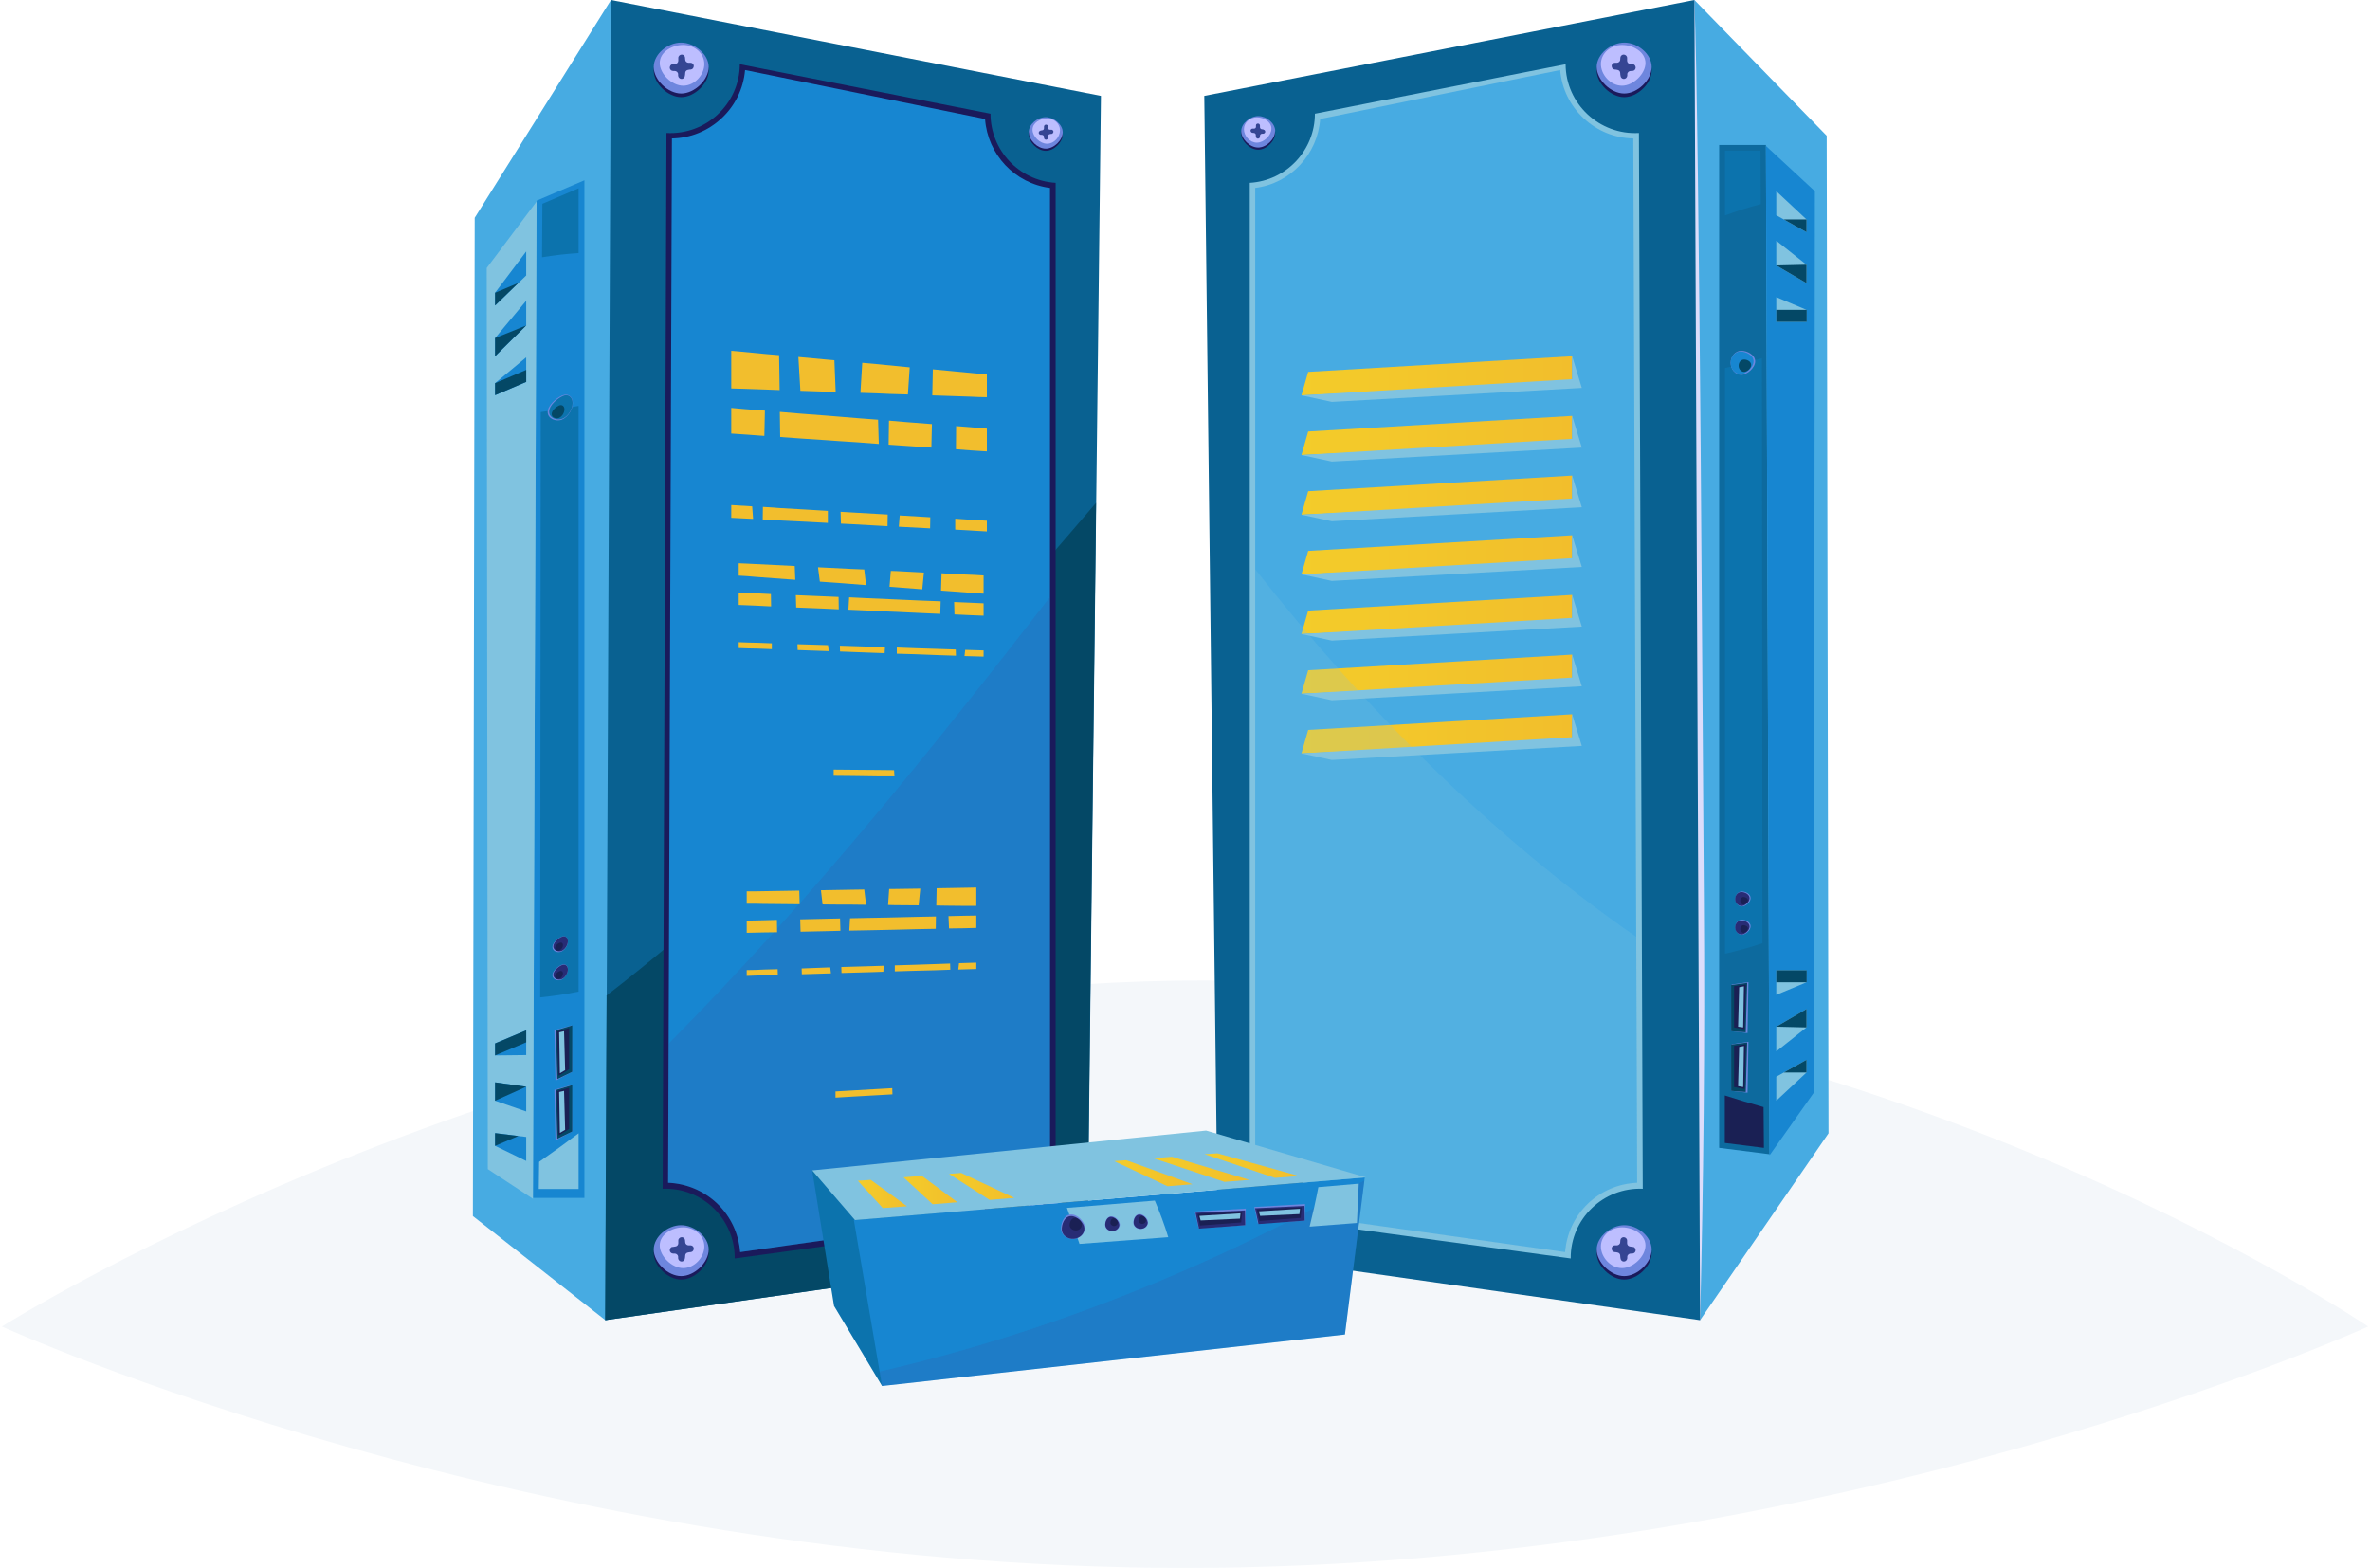 <?xml version="1.0" encoding="UTF-8"?>
<svg xmlns="http://www.w3.org/2000/svg" xmlns:xlink="http://www.w3.org/1999/xlink" version="1.1" width="2000" height="1323"><svg xmlns:xlink="http://www.w3.org/1999/xlink" viewBox="0 0 130.06 86.17" x="0" y="0" width="2000" height="1323">
  <defs>
    <style>
      .cls-1 {
        fill: url(#Dégradé_sans_nom_256-3);
      }

      .cls-1, .cls-2, .cls-3, .cls-4, .cls-5, .cls-6, .cls-7, .cls-8, .cls-9, .cls-10, .cls-11, .cls-12, .cls-13, .cls-14, .cls-15, .cls-16, .cls-17, .cls-18, .cls-19, .cls-20, .cls-21, .cls-22, .cls-23, .cls-24, .cls-25, .cls-26, .cls-27, .cls-28, .cls-29, .cls-30, .cls-31 {
        stroke-width: 0px;
      }

      .cls-2 {
        fill: url(#Dégradé_sans_nom_256-10);
      }

      .cls-3 {
        fill: #0d6a9e;
      }

      .cls-4 {
        fill: #096191;
      }

      .cls-5 {
        fill: url(#Dégradé_sans_nom_256-5);
      }

      .cls-6 {
        fill: #0c73ad;
      }

      .cls-7 {
        fill: url(#Dégradé_sans_nom_256);
      }

      .cls-8 {
        fill: #f4f7fa;
      }

      .cls-9 {
        fill: #1a2054;
      }

      .cls-10 {
        fill: url(#Dégradé_sans_nom_256-4);
      }

      .cls-11 {
        fill: url(#Dégradé_sans_nom_256-12);
      }

      .cls-32 {
        isolation: isolate;
      }

      .cls-12 {
        fill: #47abe2;
      }

      .cls-13 {
        fill: #044866;
      }

      .cls-14 {
        fill: url(#Dégradé_sans_nom_256-11);
      }

      .cls-15 {
        fill: #3d509d;
      }

      .cls-15, .cls-17 {
        mix-blend-mode: multiply;
        opacity: .19;
      }

      .cls-16 {
        fill: #f2be2d;
      }

      .cls-17, .cls-25 {
        fill: #80c3e0;
      }

      .cls-18 {
        fill: #1786d1;
      }

      .cls-19 {
        fill: #bdbeff;
      }

      .cls-20 {
        fill: url(#Dégradé_sans_nom_256-6);
      }

      .cls-21 {
        fill: #282c75;
      }

      .cls-22 {
        fill: url(#Dégradé_sans_nom_256-7);
      }

      .cls-23 {
        fill: url(#Dégradé_sans_nom_256-2);
      }

      .cls-24 {
        fill: url(#Dégradé_sans_nom_256-13);
      }

      .cls-26 {
        fill: #354593;
      }

      .cls-27 {
        fill: #dcddfb;
      }

      .cls-28 {
        fill: url(#Dégradé_sans_nom_256-9);
      }

      .cls-29 {
        fill: #6e86de;
      }

      .cls-30 {
        fill: #1a1a5b;
      }

      .cls-31 {
        fill: url(#Dégradé_sans_nom_256-8);
      }
    </style>
    <linearGradient id="Dégradé_sans_nom_256" data-name="Dégradé sans nom 256" x1="71.43" y1="33.78" x2="86.31" y2="33.78" gradientUnits="userSpaceOnUse">
      <stop offset="0" stop-color="#f3cc2a"/>
      <stop offset="1" stop-color="#f2be2c"/>
    </linearGradient>
    <linearGradient id="Dégradé_sans_nom_256-2" data-name="Dégradé sans nom 256" y1="37.06" y2="37.06" xlink:href="#Dégradé_sans_nom_256"/>
    <linearGradient id="Dégradé_sans_nom_256-3" data-name="Dégradé sans nom 256" y1="40.34" y2="40.34" xlink:href="#Dégradé_sans_nom_256"/>
    <linearGradient id="Dégradé_sans_nom_256-4" data-name="Dégradé sans nom 256" y1="20.66" y2="20.66" xlink:href="#Dégradé_sans_nom_256"/>
    <linearGradient id="Dégradé_sans_nom_256-5" data-name="Dégradé sans nom 256" y1="23.94" y2="23.94" xlink:href="#Dégradé_sans_nom_256"/>
    <linearGradient id="Dégradé_sans_nom_256-6" data-name="Dégradé sans nom 256" y1="27.22" y2="27.22" xlink:href="#Dégradé_sans_nom_256"/>
    <linearGradient id="Dégradé_sans_nom_256-7" data-name="Dégradé sans nom 256" y1="30.5" y2="30.5" xlink:href="#Dégradé_sans_nom_256"/>
    <linearGradient id="Dégradé_sans_nom_256-8" data-name="Dégradé sans nom 256" x1="47.05" y1="65.63" x2="49.75" y2="65.63" xlink:href="#Dégradé_sans_nom_256"/>
    <linearGradient id="Dégradé_sans_nom_256-9" data-name="Dégradé sans nom 256" x1="49.56" y1="65.41" x2="52.52" y2="65.41" xlink:href="#Dégradé_sans_nom_256"/>
    <linearGradient id="Dégradé_sans_nom_256-10" data-name="Dégradé sans nom 256" x1="52.06" y1="65.21" x2="55.65" y2="65.21" xlink:href="#Dégradé_sans_nom_256"/>
    <linearGradient id="Dégradé_sans_nom_256-11" data-name="Dégradé sans nom 256" x1="66.11" y1="64.07" x2="71.3" y2="64.07" xlink:href="#Dégradé_sans_nom_256"/>
    <linearGradient id="Dégradé_sans_nom_256-12" data-name="Dégradé sans nom 256" x1="63.29" y1="64.27" x2="68.57" y2="64.27" xlink:href="#Dégradé_sans_nom_256"/>
    <linearGradient id="Dégradé_sans_nom_256-13" data-name="Dégradé sans nom 256" x1="61.14" y1="64.49" x2="65.44" y2="64.49" xlink:href="#Dégradé_sans_nom_256"/>
  </defs>
  <g class="cls-32">
    <g id="Calque_2" data-name="Calque 2">
      <g id="Calque_1-2" data-name="Calque 1">
        <g>
          <path class="cls-8" d="M130.06,72.91s-29.12,13.27-65.03,13.27S0,72.91,0,72.91c0,0,30.19-19.02,66.1-19.02s63.96,19.02,63.96,19.02Z"/>
          <g>
            <g>
              <g>
                <g>
                  <g>
                    <path class="cls-12" d="M93.03,0l7.27,7.46.1,54.83-7.06,10.27c-1.65-5.49-3.39-13.36-3.41-22.92C89.89,40.38,91.48,5.41,93.03,0Z"/>
                    <path class="cls-27" d="M91.32,71.45c.67.03,1.34,1.08,2.02,1.11.19-7.49.27-15.2.21-23.13C93.49,41.85,93.31,7.18,93.03,0l-1.71.95v70.5Z"/>
                    <polygon class="cls-4" points="66.84 68.79 66.09 5.27 93.03 0 93.34 72.56 66.84 68.79"/>
                    <path class="cls-25" d="M72.17,6.25l13.78-2.72c.01,2.18,1.86,3.9,4.03,3.78l.21,58.03c-2.17-.09-3.98,1.66-3.96,3.83l-13.99-1.91c0-2.04-1.61-3.72-3.65-3.8V10.05c2.01-.12,3.58-1.79,3.58-3.8Z"/>
                    <path class="cls-12" d="M68.89,10.33c1.94-.25,3.43-1.84,3.57-3.79l13.19-2.69c.09,1.02.54,1.95,1.29,2.65s1.71,1.09,2.73,1.11l.21,57.4c-1.01.04-1.96.44-2.7,1.14-.75.72-1.18,1.66-1.26,2.67l-13.39-1.89c-.14-1.98-1.67-3.57-3.64-3.79V10.33Z"/>
                    <g>
                      <polygon class="cls-7" points="71.8 33.56 71.43 34.85 86.31 34.15 86.31 32.7 71.8 33.56"/>
                      <polygon class="cls-25" points="71.43 34.85 73.1 35.21 86.84 34.44 86.31 32.7 86.31 33.96 71.43 34.85"/>
                    </g>
                    <g>
                      <polygon class="cls-23" points="71.8 36.84 71.43 38.13 86.31 37.43 86.31 35.98 71.8 36.84"/>
                      <polygon class="cls-25" points="71.43 38.13 73.1 38.49 86.84 37.72 86.31 35.98 86.31 37.24 71.43 38.13"/>
                    </g>
                    <g>
                      <polygon class="cls-1" points="71.8 40.12 71.43 41.41 86.31 40.71 86.31 39.26 71.8 40.12"/>
                      <polygon class="cls-25" points="71.43 41.41 73.1 41.77 86.84 41 86.31 39.26 86.31 40.52 71.43 41.41"/>
                    </g>
                    <path class="cls-17" d="M68.89,31.28v31.88c1.97.22,3.5,1.81,3.64,3.79l13.39,1.89c.07-1.02.51-1.96,1.26-2.67.74-.71,1.69-1.11,2.7-1.14l-.05-13.54c-7.95-5.52-14.91-12.54-20.94-20.2Z"/>
                    <g>
                      <path class="cls-30" d="M90.68,3.88c0,.71-.78,1.46-1.51,1.46s-1.51-.75-1.51-1.46.79-1.34,1.52-1.34,1.5.63,1.5,1.34Z"/>
                      <path class="cls-29" d="M90.68,3.68c0,.71-.78,1.46-1.51,1.46s-1.51-.75-1.51-1.46.79-1.34,1.52-1.34,1.5.63,1.5,1.34Z"/>
                      <path class="cls-19" d="M90.34,3.46c0,.6-.67,1.25-1.29,1.25s-1.16-.59-1.16-1.19.54-1.05,1.16-1.05,1.29.39,1.29,1Z"/>
                      <path class="cls-26" d="M89.65,3.54c-.05-.01-.11-.02-.17-.03-.09-.01-.15-.09-.15-.18,0-.05,0-.1,0-.15,0-.1-.09-.18-.19-.18h0c-.09,0-.17.07-.18.16,0,.04-.01.08-.01.12,0,.09-.09.17-.18.17-.04,0-.08,0-.12,0-.09,0-.17.08-.17.17h0c0,.1.06.19.16.2.05,0,.1.01.15.02.09.01.16.08.16.17,0,.06.01.12.02.17.01.09.09.16.18.16h0c.1,0,.18-.08.19-.18,0-.03,0-.06,0-.08,0-.1.09-.18.19-.18.03,0,.06,0,.08,0,.1,0,.18-.07.19-.17h0c0-.1-.05-.18-.14-.2Z"/>
                    </g>
                    <g>
                      <path class="cls-30" d="M90.68,68.87c0,.71-.78,1.46-1.51,1.46s-1.51-.75-1.51-1.46.79-1.34,1.52-1.34,1.5.63,1.5,1.34Z"/>
                      <path class="cls-29" d="M90.68,68.68c0,.71-.78,1.46-1.51,1.46s-1.51-.75-1.51-1.46.79-1.34,1.52-1.34,1.5.63,1.5,1.34Z"/>
                      <path class="cls-19" d="M90.34,68.45c0,.6-.67,1.25-1.29,1.25s-1.16-.59-1.16-1.19.54-1.05,1.16-1.05,1.29.39,1.29,1Z"/>
                      <path class="cls-26" d="M89.65,68.54c-.05-.01-.11-.02-.17-.03-.09-.01-.15-.09-.15-.18,0-.05,0-.1,0-.15,0-.1-.09-.18-.19-.18h0c-.09,0-.17.07-.18.16,0,.04-.01.08-.01.12,0,.09-.09.17-.18.17-.04,0-.08,0-.12,0-.09,0-.17.08-.17.17h0c0,.1.06.19.16.2.05,0,.1.01.15.02.09.01.16.08.16.17,0,.06.01.12.02.17.01.09.09.16.18.16h0c.1,0,.18-.08.19-.18,0-.03,0-.06,0-.08,0-.1.09-.18.19-.18.03,0,.06,0,.08,0,.1,0,.18-.07.19-.17h0c0-.1-.05-.18-.14-.2Z"/>
                    </g>
                    <g>
                      <path class="cls-30" d="M70.08,66.46c0,.44-.48.9-.93.9s-.93-.47-.93-.9.49-.83.94-.83.93.39.93.83Z"/>
                      <path class="cls-29" d="M70.08,66.35c0,.44-.48.9-.93.9s-.93-.47-.93-.9.49-.83.94-.83.93.39.93.83Z"/>
                      <path class="cls-19" d="M69.88,66.21c0,.37-.41.77-.8.77s-.71-.37-.71-.74.33-.65.71-.65.8.24.8.62Z"/>
                      <path class="cls-26" d="M69.45,66.26s-.07-.01-.11-.02c-.05,0-.09-.06-.09-.11,0-.03,0-.06,0-.09,0-.06-.05-.11-.11-.11h0c-.06,0-.11.04-.11.1,0,.02,0,.05,0,.08,0,.06-.05.1-.11.1-.03,0-.05,0-.08,0-.06,0-.1.05-.11.1h0c0,.06.04.12.1.13.03,0,.06,0,.09.01.05,0,.1.05.1.1,0,.04,0,.07.01.11,0,.06.06.1.11.1h0c.06,0,.11-.05.11-.11,0-.02,0-.03,0-.05,0-.06.06-.11.12-.11.02,0,.03,0,.05,0,.06,0,.11-.04.12-.1h0c0-.06-.03-.11-.09-.12Z"/>
                    </g>
                    <g>
                      <path class="cls-30" d="M69.98,7.33c0,.44-.48.9-.93.9s-.93-.47-.93-.9.49-.83.94-.83.93.39.93.83Z"/>
                      <path class="cls-29" d="M69.98,7.21c0,.44-.48.9-.93.9s-.93-.47-.93-.9.49-.83.94-.83.93.39.93.83Z"/>
                      <path class="cls-19" d="M69.78,7.07c0,.37-.41.77-.8.77s-.71-.37-.71-.74.33-.65.71-.65.8.24.8.62Z"/>
                      <path class="cls-26" d="M69.35,7.12s-.07-.01-.11-.02c-.05,0-.09-.06-.09-.11,0-.03,0-.06,0-.09,0-.06-.05-.11-.11-.11h0c-.06,0-.11.04-.11.1,0,.02,0,.05,0,.08,0,.06-.05.1-.11.1-.03,0-.05,0-.08,0-.06,0-.1.05-.11.1h0c0,.06.04.12.1.13.03,0,.06,0,.09.01.05,0,.1.05.1.1,0,.04,0,.07.01.11,0,.06.06.1.11.1h0c.06,0,.11-.05.11-.11,0-.02,0-.03,0-.05,0-.06.06-.11.12-.11.02,0,.03,0,.05,0,.06,0,.11-.04.12-.1h0c0-.06-.03-.11-.09-.12Z"/>
                    </g>
                    <g>
                      <polygon class="cls-3" points="94.39 7.97 94.39 63.09 97.16 63.44 96.96 7.97 94.39 7.97"/>
                      <path class="cls-6" d="M96.74,19.69c-.67.19-1.35.37-2.03.54v32.19c.7-.16,1.39-.35,2.06-.58l-.03-32.14Z"/>
                      <path class="cls-9" d="M96.85,63.08l-.02-2.23c-.71-.2-1.42-.41-2.13-.64v2.61s2.14.27,2.14.27Z"/>
                      <path class="cls-6" d="M96.66,8.28h-1.95v3.56c.65-.24,1.31-.45,1.97-.62l-.02-2.94Z"/>
                      <polygon class="cls-18" points="96.96 8.02 99.65 10.51 99.59 60.06 97.16 63.5 96.96 8.02"/>
                      <g>
                        <polygon class="cls-25" points="97.53 10.51 99.19 12.06 99.19 12.76 97.53 11.83 97.53 10.51"/>
                        <polygon class="cls-25" points="97.53 13.23 97.53 14.59 99.19 15.56 99.19 14.55 97.53 13.23"/>
                        <polygon class="cls-25" points="97.53 16.33 99.19 17.03 99.19 17.69 97.53 17.69 97.53 16.33"/>
                        <polygon class="cls-13" points="99.19 12.06 97.94 12.06 99.19 12.76 99.19 12.06"/>
                        <polygon class="cls-13" points="99.19 14.55 97.53 14.59 99.19 15.56 99.19 14.55"/>
                        <rect class="cls-13" x="97.53" y="17.03" width="1.67" height=".66"/>
                      </g>
                      <g>
                        <polygon class="cls-25" points="97.53 60.5 99.19 58.95 99.19 58.25 97.53 59.18 97.53 60.5"/>
                        <polygon class="cls-25" points="97.53 57.79 97.53 56.43 99.19 55.46 99.19 56.47 97.53 57.79"/>
                        <polygon class="cls-25" points="97.53 54.68 99.19 53.99 99.19 53.33 97.53 53.33 97.53 54.68"/>
                        <polygon class="cls-13" points="99.19 58.95 97.94 58.95 99.19 58.25 99.19 58.95"/>
                        <polygon class="cls-13" points="99.19 56.47 97.53 56.43 99.19 55.46 99.19 56.47"/>
                        <rect class="cls-13" x="97.53" y="53.33" width="1.67" height=".66"/>
                      </g>
                    </g>
                  </g>
                  <g>
                    <path class="cls-29" d="M95.6,20.6c-.32,0-.58-.3-.58-.66s.26-.66.58-.66.77.21.77.58c0,.36-.45.74-.77.74Z"/>
                    <path class="cls-18" d="M95.56,20.56c-.3,0-.54-.28-.54-.62,0-.34.24-.62.54-.62s.72.2.72.54c0,.34-.42.7-.72.7Z"/>
                    <path class="cls-13" d="M95.76,20.44c-.16,0-.3-.15-.3-.34,0-.19.13-.34.3-.34s.39.11.39.3c0,.19-.23.38-.39.38Z"/>
                  </g>
                  <g>
                    <path class="cls-29" d="M95.64,49.82c-.2,0-.36-.18-.36-.41,0-.23.16-.41.36-.41s.48.13.48.36c0,.23-.28.46-.48.46Z"/>
                    <path class="cls-21" d="M95.61,49.79c-.19,0-.34-.17-.34-.38,0-.21.15-.38.34-.38s.45.12.45.34c0,.21-.26.43-.45.43Z"/>
                    <path class="cls-9" d="M95.73,49.72c-.1,0-.18-.09-.18-.21s.08-.21.18-.21.24.07.24.18-.14.24-.24.24Z"/>
                  </g>
                  <g>
                    <path class="cls-29" d="M95.64,51.37c-.2,0-.36-.18-.36-.41,0-.23.16-.41.36-.41s.48.13.48.36-.28.46-.48.46Z"/>
                    <path class="cls-21" d="M95.61,51.35c-.19,0-.34-.17-.34-.38,0-.21.15-.38.34-.38s.45.12.45.34c0,.21-.26.43-.45.43Z"/>
                    <path class="cls-9" d="M95.73,51.27c-.1,0-.18-.09-.18-.21s.08-.21.18-.21.24.07.24.18c0,.12-.14.24-.24.24Z"/>
                  </g>
                  <g>
                    <g>
                      <polygon class="cls-29" points="96 53.98 95.08 54.11 95.05 56.68 95.95 56.78 96 53.98"/>
                      <polygon class="cls-13" points="95.93 54.02 95.05 54.14 95.05 56.68 95.85 56.74 95.93 54.02"/>
                      <polyline class="cls-9" points="95.74 56.57 95.21 56.47 95.21 54.2 95.86 54.11 95.79 56.57"/>
                      <polygon class="cls-25" points="95.75 54.21 95.49 54.26 95.43 56.43 95.71 56.47 95.75 54.21"/>
                    </g>
                    <g>
                      <polygon class="cls-29" points="96 57.26 95.08 57.39 95.05 59.96 95.95 60.06 96 57.26"/>
                      <polygon class="cls-13" points="95.93 57.3 95.05 57.41 95.05 59.96 95.85 60.02 95.93 57.3"/>
                      <polyline class="cls-9" points="95.74 59.85 95.21 59.75 95.21 57.48 95.86 57.39 95.79 59.85"/>
                      <polygon class="cls-25" points="95.75 57.49 95.49 57.54 95.43 59.7 95.71 59.75 95.75 57.49"/>
                    </g>
                  </g>
                </g>
                <g>
                  <polygon class="cls-10" points="71.8 20.44 71.43 21.73 86.31 21.03 86.31 19.58 71.8 20.44"/>
                  <polygon class="cls-25" points="71.43 21.73 73.1 22.09 86.84 21.32 86.31 19.58 86.31 20.84 71.43 21.73"/>
                </g>
                <g>
                  <polygon class="cls-5" points="71.8 23.72 71.43 25.01 86.31 24.31 86.31 22.86 71.8 23.72"/>
                  <polygon class="cls-25" points="71.43 25.01 73.1 25.37 86.84 24.6 86.31 22.86 86.31 24.12 71.43 25.01"/>
                </g>
                <g>
                  <polygon class="cls-20" points="71.8 27 71.43 28.29 86.31 27.59 86.31 26.14 71.8 27"/>
                  <polygon class="cls-25" points="71.43 28.29 73.1 28.65 86.84 27.88 86.31 26.14 86.31 27.4 71.43 28.29"/>
                </g>
                <g>
                  <polygon class="cls-22" points="71.8 30.28 71.43 31.57 86.31 30.87 86.31 29.42 71.8 30.28"/>
                  <polygon class="cls-25" points="71.43 31.57 73.1 31.93 86.84 31.16 86.31 29.42 86.31 30.68 71.43 31.57"/>
                </g>
              </g>
              <g>
                <g>
                  <path class="cls-12" d="M33.48,0l-7.49,11.97-.1,54.87,7.28,5.72c1.65-5.49,3.39-13.36,3.41-22.92.03-9.26-1.55-44.23-3.1-49.64Z"/>
                  <path class="cls-12" d="M35.19,71.45c-.67.03-1.34,1.08-2.02,1.11-.19-7.49-.27-15.2-.21-23.13.06-7.58.24-42.26.52-49.43l1.71.95v70.5Z"/>
                  <polygon class="cls-4" points="59.67 68.79 60.41 5.27 33.48 0 33.17 72.56 59.67 68.79"/>
                  <path class="cls-13" d="M33.24,54.73l-.08,17.83,26.5-3.77.48-41.15c-8.33,9.73-16.87,19.35-26.91,27.08Z"/>
                  <path class="cls-30" d="M54.34,6.25l-13.78-2.72c-.01,2.18-1.86,3.9-4.03,3.78l-.21,58.03c2.17-.09,3.98,1.66,3.96,3.83l13.99-1.91c0-2.04,1.61-3.72,3.65-3.8V10.05c-2.01-.12-3.58-1.79-3.58-3.8Z"/>
                  <path class="cls-18" d="M57.61,10.33c-1.94-.25-3.43-1.84-3.57-3.79l-13.19-2.69c-.09,1.02-.54,1.95-1.29,2.65s-1.71,1.09-2.73,1.11l-.21,57.4c1.01.04,1.96.44,2.7,1.14.75.72,1.18,1.66,1.26,2.67l13.39-1.89c.14-1.98,1.67-3.57,3.64-3.79V10.33Z"/>
                  <path class="cls-15" d="M36.65,57.37l-.03,7.64c1.01.04,1.96.44,2.7,1.14.75.72,1.18,1.66,1.26,2.67l13.39-1.89c.14-1.98,1.67-3.57,3.64-3.79v-30.32c-6.56,8.46-13.28,16.81-20.96,24.54Z"/>
                  <g>
                    <path class="cls-30" d="M35.83,3.88c0,.71.78,1.46,1.51,1.46s1.51-.75,1.51-1.46c0-.71-.79-1.34-1.52-1.34s-1.5.63-1.5,1.34Z"/>
                    <path class="cls-29" d="M35.83,3.68c0,.71.78,1.46,1.51,1.46s1.51-.75,1.51-1.46-.79-1.34-1.52-1.34-1.5.63-1.5,1.34Z"/>
                    <path class="cls-19" d="M36.16,3.46c0,.6.67,1.25,1.29,1.25s1.16-.59,1.16-1.19c0-.6-.54-1.05-1.16-1.05s-1.29.39-1.29,1Z"/>
                    <path class="cls-26" d="M36.86,3.54c.05-.01.11-.02.17-.03.09-.01.15-.09.15-.18,0-.05,0-.1,0-.15,0-.1.09-.18.19-.18h0c.09,0,.17.07.18.16,0,.04.01.08.01.12,0,.09.09.17.18.17.04,0,.08,0,.12,0,.09,0,.17.08.17.17h0c0,.1-.06.19-.16.2-.05,0-.1.01-.15.02-.09.01-.16.08-.16.17,0,.06-.01.12-.02.17-.01.09-.09.16-.18.16h0c-.1,0-.18-.08-.19-.18,0-.03,0-.06,0-.08,0-.1-.09-.18-.19-.18-.03,0-.06,0-.08,0-.1,0-.18-.07-.19-.17h0c0-.1.05-.18.14-.2Z"/>
                  </g>
                  <g>
                    <path class="cls-30" d="M35.83,68.87c0,.71.78,1.46,1.51,1.46s1.51-.75,1.51-1.46c0-.71-.79-1.34-1.52-1.34s-1.5.63-1.5,1.34Z"/>
                    <path class="cls-29" d="M35.83,68.68c0,.71.78,1.46,1.51,1.46s1.51-.75,1.51-1.46c0-.71-.79-1.34-1.52-1.34s-1.5.63-1.5,1.34Z"/>
                    <path class="cls-19" d="M36.16,68.45c0,.6.67,1.25,1.29,1.25s1.16-.59,1.16-1.19c0-.6-.54-1.05-1.16-1.05s-1.29.39-1.29,1Z"/>
                    <path class="cls-26" d="M36.86,68.54c.05-.01.11-.02.17-.03.09-.01.15-.09.15-.18,0-.05,0-.1,0-.15,0-.1.09-.18.19-.18h0c.09,0,.17.07.18.16,0,.04.01.08.01.12,0,.09.09.17.18.17.04,0,.08,0,.12,0,.09,0,.17.08.17.17h0c0,.1-.06.19-.16.2-.05,0-.1.01-.15.02-.09.01-.16.08-.16.17,0,.06-.01.12-.02.17-.01.09-.09.16-.18.16h0c-.1,0-.18-.08-.19-.18,0-.03,0-.06,0-.08,0-.1-.09-.18-.19-.18-.03,0-.06,0-.08,0-.1,0-.18-.07-.19-.17h0c0-.1.05-.18.14-.2Z"/>
                  </g>
                  <g>
                    <path class="cls-30" d="M56.42,66.46c0,.44.48.9.93.9s.93-.47.93-.9c0-.44-.49-.83-.94-.83s-.93.39-.93.83Z"/>
                    <path class="cls-29" d="M56.42,66.35c0,.44.48.9.93.9s.93-.47.93-.9c0-.44-.49-.83-.94-.83s-.93.39-.93.83Z"/>
                    <path class="cls-19" d="M56.63,66.21c0,.37.41.77.8.77s.71-.37.71-.74-.33-.65-.71-.65-.8.24-.8.62Z"/>
                    <path class="cls-26" d="M57.06,66.26s.07-.01.11-.02c.05,0,.09-.06.09-.11,0-.03,0-.06,0-.09,0-.06.05-.11.11-.11h0c.06,0,.11.04.11.1,0,.02,0,.05,0,.08,0,.06.05.1.11.1.03,0,.05,0,.08,0,.06,0,.1.05.11.1h0c0,.06-.04.12-.1.13-.03,0-.06,0-.09.01-.05,0-.1.05-.1.1,0,.04,0,.07-.01.11,0,.06-.06.1-.11.1h0c-.06,0-.11-.05-.11-.11,0-.02,0-.03,0-.05,0-.06-.06-.11-.12-.11-.02,0-.03,0-.05,0-.06,0-.11-.04-.12-.1h0c0-.06.03-.11.09-.12Z"/>
                  </g>
                  <g>
                    <path class="cls-30" d="M56.45,7.39c0,.44.48.9.93.9s.93-.47.93-.9-.49-.83-.94-.83-.93.39-.93.83Z"/>
                    <path class="cls-29" d="M56.45,7.27c0,.44.48.9.93.9s.93-.47.93-.9-.49-.83-.94-.83-.93.39-.93.83Z"/>
                    <path class="cls-19" d="M56.65,7.13c0,.37.41.77.8.77s.71-.37.71-.74c0-.37-.33-.65-.71-.65s-.8.24-.8.62Z"/>
                    <path class="cls-26" d="M57.08,7.18s.07-.01.11-.02c.05,0,.09-.06.09-.11,0-.03,0-.06,0-.09,0-.06.05-.11.11-.11h0c.06,0,.11.04.11.1,0,.02,0,.05,0,.08,0,.06.05.1.11.1.03,0,.05,0,.08,0,.06,0,.1.05.11.1h0c0,.06-.04.12-.1.13-.03,0-.06,0-.09.01-.05,0-.1.05-.1.1,0,.04,0,.07-.01.11,0,.06-.06.1-.11.1h0c-.06,0-.11-.05-.11-.11,0-.02,0-.03,0-.05,0-.06-.06-.11-.12-.11-.02,0-.03,0-.05,0-.06,0-.11-.04-.12-.1h0c0-.06.03-.11.09-.12Z"/>
                  </g>
                  <g>
                    <polygon class="cls-18" points="32.02 9.91 32.02 65.84 29.19 65.84 29.39 11.03 32.02 9.91"/>
                    <path class="cls-6" d="M29.63,22.65c.69-.1,1.38-.21,2.07-.34v32.19c-.71.15-1.42.25-2.11.32l.03-32.16Z"/>
                    <path class="cls-25" d="M29.51,65.35l.02-1.49c.73-.51,1.45-1.03,2.17-1.57v3.06h-2.19Z"/>
                    <path class="cls-6" d="M29.71,11.2l1.99-.85v3.56c-.66.04-1.33.12-2.01.23l.02-2.95Z"/>
                    <polygon class="cls-25" points="29.39 11.08 26.65 14.73 26.71 64.26 29.19 65.89 29.39 11.08"/>
                    <g>
                      <polygon class="cls-18" points="28.82 13.82 27.11 16.09 27.11 16.79 28.82 15.14 28.82 13.82"/>
                      <polygon class="cls-18" points="28.82 16.53 28.82 17.89 27.11 19.58 27.11 18.58 28.82 16.53"/>
                      <polygon class="cls-18" points="28.82 19.64 27.11 21.06 27.11 21.72 28.82 20.99 28.82 19.64"/>
                      <polygon class="cls-13" points="27.11 16.09 28.39 15.55 27.11 16.79 27.11 16.09"/>
                      <polygon class="cls-13" points="27.11 18.58 28.82 17.89 27.11 19.58 27.11 18.58"/>
                      <polygon class="cls-13" points="27.11 21.06 28.82 20.33 28.82 20.99 27.11 21.72 27.11 21.06"/>
                    </g>
                    <g>
                      <polygon class="cls-18" points="28.82 63.81 27.11 62.98 27.11 62.28 28.82 62.49 28.82 63.81"/>
                      <polygon class="cls-18" points="28.82 61.09 28.82 59.73 27.11 59.49 27.11 60.5 28.82 61.09"/>
                      <polygon class="cls-18" points="28.82 57.99 27.11 58.01 27.11 57.35 28.82 56.63 28.82 57.99"/>
                      <polygon class="cls-13" points="27.11 62.98 28.39 62.44 27.11 62.28 27.11 62.98"/>
                      <polygon class="cls-13" points="27.11 60.5 28.82 59.73 27.11 59.49 27.11 60.5"/>
                      <polygon class="cls-13" points="27.11 58.01 28.82 57.29 28.82 56.63 27.11 57.35 27.11 58.01"/>
                    </g>
                  </g>
                </g>
                <g>
                  <path class="cls-29" d="M30.79,23.06c.33-.14.59-.55.59-.91,0-.36-.26-.55-.59-.41s-.79.55-.79.91c0,.36.46.55.79.41Z"/>
                  <path class="cls-6" d="M30.82,23.01c.31-.13.55-.51.55-.86,0-.34-.25-.52-.55-.38s-.74.51-.74.86c0,.34.43.51.74.38Z"/>
                  <path class="cls-13" d="M30.62,22.97c.17-.07.3-.28.3-.47s-.14-.28-.3-.21-.4.28-.4.47c0,.19.24.28.4.21Z"/>
                </g>
                <g>
                  <path class="cls-29" d="M30.75,52.3c.2-.09.36-.34.36-.56,0-.23-.16-.34-.36-.25s-.49.34-.49.56c0,.23.28.34.49.25Z"/>
                  <path class="cls-21" d="M30.77,52.26c.19-.08.34-.32.34-.53s-.15-.32-.34-.24-.46.32-.46.53c0,.21.27.32.46.24Z"/>
                  <path class="cls-9" d="M30.65,52.24c.1-.04.19-.17.19-.29s-.08-.17-.19-.13-.25.17-.25.29.15.17.25.13Z"/>
                </g>
                <g>
                  <path class="cls-29" d="M30.75,53.85c.2-.09.36-.34.36-.56,0-.23-.16-.34-.36-.25s-.49.34-.49.56c0,.23.28.34.49.25Z"/>
                  <path class="cls-21" d="M30.77,53.82c.19-.08.34-.32.34-.53,0-.21-.15-.32-.34-.24s-.46.32-.46.53c0,.21.27.32.46.24Z"/>
                  <path class="cls-9" d="M30.65,53.8c.1-.04.19-.17.19-.29,0-.12-.08-.17-.19-.13s-.25.17-.25.29c0,.12.15.17.25.13Z"/>
                </g>
                <g>
                  <g>
                    <polygon class="cls-29" points="30.37 56.62 31.32 56.36 31.35 58.91 30.43 59.4 30.37 56.62"/>
                    <polygon class="cls-13" points="30.45 56.63 31.35 56.36 31.35 58.91 30.53 59.31 30.45 56.63"/>
                    <polyline class="cls-9" points="30.64 59.1 31.18 58.77 31.18 56.5 30.51 56.7 30.59 59.12"/>
                    <polygon class="cls-25" points="30.63 56.74 30.9 56.68 30.96 58.82 30.67 58.99 30.63 56.74"/>
                  </g>
                  <g>
                    <polygon class="cls-29" points="30.37 59.9 31.32 59.63 31.35 62.19 30.43 62.68 30.37 59.9"/>
                    <polygon class="cls-13" points="30.45 59.91 31.35 59.64 31.35 62.19 30.53 62.59 30.45 59.91"/>
                    <polyline class="cls-9" points="30.64 62.38 31.18 62.05 31.18 59.78 30.51 59.97 30.59 62.4"/>
                    <polygon class="cls-25" points="30.63 60.02 30.9 59.96 30.96 62.1 30.67 62.27 30.63 60.02"/>
                  </g>
                </g>
              </g>
              <g>
                <g>
                  <polygon class="cls-16" points="41.97 21.41 42.75 21.44 42.72 19.52 42.01 19.46 40.65 19.33 40.09 19.28 40.09 21.35 40.79 21.37 41.97 21.41"/>
                  <polygon class="cls-16" points="45.4 21.53 45.83 21.55 45.76 19.8 45.4 19.77 43.78 19.62 43.89 21.48 45.4 21.53"/>
                  <polygon class="cls-16" points="48.78 21.65 49.8 21.68 49.9 20.19 48.06 20.01 47.29 19.94 47.19 21.59 48.11 21.62 48.78 21.65"/>
                  <polygon class="cls-16" points="53.7 20.54 51.17 20.3 51.14 21.73 53.24 21.8 53.68 21.82 54.14 21.83 54.14 20.58 53.7 20.54"/>
                  <polygon class="cls-16" points="41.91 23.96 41.94 22.57 40.87 22.49 40.09 22.42 40.09 23.83 40.97 23.89 41.91 23.96"/>
                  <polygon class="cls-16" points="48.2 24.4 48.16 23.07 47.1 22.99 45.88 22.89 45.4 22.85 43.95 22.74 42.76 22.64 42.78 24.02 44.03 24.11 45.4 24.2 45.94 24.24 47.02 24.31 48.2 24.4"/>
                  <polygon class="cls-16" points="48.76 23.12 48.74 24.44 49.61 24.5 51.09 24.6 51.12 23.31 49.7 23.2 48.76 23.12"/>
                  <polygon class="cls-16" points="53.22 23.48 52.45 23.42 52.44 24.69 53.2 24.75 53.66 24.78 54.14 24.81 54.14 23.56 53.67 23.52 53.22 23.48"/>
                  <polygon class="cls-16" points="40.09 27.76 40.09 28.46 41.29 28.52 41.24 27.83 40.09 27.76"/>
                  <polygon class="cls-16" points="42.84 27.93 41.83 27.86 41.82 28.55 42.85 28.61 44.28 28.68 45.4 28.74 45.4 28.08 44.24 28.01 42.84 27.93"/>
                  <polygon class="cls-16" points="49.3 28.95 51.02 29.04 51.03 28.43 49.35 28.33 49.3 28.95"/>
                  <polygon class="cls-16" points="53.15 28.56 52.4 28.51 52.4 29.11 53.14 29.15 53.62 29.18 54.14 29.21 54.14 28.62 53.62 28.59 53.15 28.56"/>
                  <polygon class="cls-16" points="46.1 28.13 46.12 28.78 46.73 28.81 48.68 28.92 48.69 28.28 46.77 28.17 46.1 28.13"/>
                </g>
                <g>
                  <polygon class="cls-16" points="52.31 32.51 51.62 32.46 51.65 31.51 52.28 31.55 53.47 31.6 53.96 31.63 53.96 32.63 53.35 32.59 52.31 32.51"/>
                  <polygon class="cls-16" points="49.19 32.28 48.79 32.25 48.86 31.38 49.19 31.39 50.68 31.47 50.59 32.39 49.19 32.28"/>
                  <polygon class="cls-16" points="45.97 32.04 44.96 31.97 44.86 31.18 46.67 31.27 47.4 31.3 47.5 32.16 46.62 32.09 45.97 32.04"/>
                  <polygon class="cls-16" points="40.97 30.98 43.58 31.11 43.61 31.87 41.45 31.71 40.98 31.67 40.5 31.64 40.5 30.96 40.97 30.98"/>
                  <polygon class="cls-16" points="52.36 33.77 52.34 33.09 53.28 33.13 53.96 33.16 53.96 33.84 53.2 33.81 52.36 33.77"/>
                  <polygon class="cls-16" points="46.53 33.51 46.57 32.83 47.59 32.88 48.74 32.93 49.19 32.95 50.53 33.01 51.6 33.05 51.58 33.74 50.46 33.69 49.19 33.63 48.69 33.61 47.67 33.56 46.53 33.51"/>
                  <polygon class="cls-16" points="45.99 32.81 46 33.49 45.15 33.45 43.66 33.39 43.64 32.71 45.06 32.77 45.99 32.81"/>
                  <polygon class="cls-16" points="41.47 32.61 42.27 32.65 42.28 33.33 41.49 33.29 41.01 33.27 40.5 33.25 40.5 32.57 41 32.59 41.47 32.61"/>
                  <polygon class="cls-16" points="53.96 35.75 53.96 36.09 52.91 36.06 52.95 35.72 53.96 35.75"/>
                  <polygon class="cls-16" points="51.53 35.67 52.43 35.7 52.44 36.04 51.52 36.01 50.23 35.96 49.19 35.93 49.19 35.59 50.26 35.63 51.53 35.67"/>
                  <polygon class="cls-16" points="48.12 42.32 49.04 42.33 49.06 42.67 48.11 42.67 46.78 42.65 45.72 42.64 45.72 42.3 46.82 42.31 48.12 42.32"/>
                  <polygon class="cls-16" points="45.45 35.79 43.74 35.73 43.73 35.41 45.41 35.46 45.45 35.79"/>
                  <polygon class="cls-16" points="41.54 35.33 42.32 35.36 42.32 35.68 41.55 35.65 41.05 35.64 40.5 35.62 40.5 35.3 41.05 35.32 41.54 35.33"/>
                  <polygon class="cls-16" points="48.54 35.57 48.52 35.9 47.94 35.88 46.07 35.81 46.06 35.49 47.9 35.55 48.54 35.57"/>
                </g>
                <g>
                  <polygon class="cls-16" points="52.01 49.78 51.36 49.77 51.38 48.82 51.98 48.81 53.1 48.79 53.56 48.78 53.56 49.79 52.99 49.79 52.01 49.78"/>
                  <polygon class="cls-16" points="49.08 49.75 48.71 49.74 48.77 48.86 49.08 48.86 50.48 48.84 50.39 49.76 49.08 49.75"/>
                  <polygon class="cls-16" points="46.06 49.72 45.11 49.71 45.02 48.93 46.71 48.9 47.4 48.89 47.5 49.73 46.67 49.72 46.06 49.72"/>
                  <polygon class="cls-16" points="41.38 48.99 43.83 48.95 43.85 49.7 41.83 49.68 41.39 49.67 40.94 49.67 40.94 48.99 41.38 48.99"/>
                  <polygon class="cls-16" points="52.06 51.03 52.03 50.35 52.92 50.33 53.56 50.32 53.56 51 52.84 51.02 52.06 51.03"/>
                  <polygon class="cls-16" points="46.58 51.15 46.62 50.47 47.58 50.45 48.66 50.43 49.08 50.42 50.33 50.39 51.34 50.37 51.33 51.05 50.27 51.07 49.08 51.1 48.61 51.11 47.65 51.13 46.58 51.15"/>
                  <polygon class="cls-16" points="46.07 50.48 46.09 51.16 45.29 51.18 43.9 51.21 43.88 50.53 45.21 50.5 46.07 50.48"/>
                  <polygon class="cls-16" points="41.85 50.58 42.6 50.56 42.61 51.24 41.87 51.25 41.42 51.26 40.94 51.27 40.94 50.6 41.41 50.59 41.85 50.58"/>
                  <polygon class="cls-16" points="53.56 52.91 53.56 53.26 52.57 53.29 52.61 52.94 53.56 52.91"/>
                  <polygon class="cls-16" points="51.28 52.99 52.12 52.96 52.13 53.3 51.27 53.33 50.06 53.36 49.08 53.39 49.08 53.06 50.09 53.03 51.28 52.99"/>
                  <polygon class="cls-16" points="48.07 59.86 48.94 59.81 48.95 60.15 48.07 60.2 46.82 60.27 45.82 60.33 45.82 59.99 46.85 59.93 48.07 59.86"/>
                  <polygon class="cls-16" points="45.57 53.5 43.97 53.55 43.96 53.23 45.53 53.17 45.57 53.5"/>
                  <polygon class="cls-16" points="41.91 53.29 42.64 53.27 42.65 53.59 41.92 53.61 41.46 53.62 40.94 53.64 40.94 53.32 41.45 53.31 41.91 53.29"/>
                  <polygon class="cls-16" points="48.47 53.08 48.45 53.41 47.91 53.43 46.15 53.48 46.14 53.15 47.87 53.1 48.47 53.08"/>
                </g>
              </g>
            </g>
            <g>
              <polygon class="cls-6" points="44.54 64.33 45.74 71.78 48.38 76.18 53.97 67.48 44.54 64.33"/>
              <polygon class="cls-18" points="48.38 76.18 73.82 73.35 74.91 64.72 46.83 67.06 48.38 76.18"/>
              <path class="cls-15" d="M48.24,75.39l.13.79,25.45-2.84,1.07-8.46c-8.32,4.73-17.3,8.35-26.65,10.51Z"/>
              <path class="cls-25" d="M58.54,66.39c.24.66.47,1.32.69,1.98l4.88-.37c-.21-.69-.46-1.36-.74-2.01l-4.83.4Z"/>
              <path class="cls-25" d="M74.58,65.06l-2.22.19c-.14.73-.3,1.45-.48,2.17l2.6-.2.1-2.16Z"/>
              <polygon class="cls-25" points="46.89 67.06 44.54 64.33 66.19 62.14 74.97 64.71 46.89 67.06"/>
              <g>
                <polygon class="cls-31" points="48.42 66.4 47.05 64.9 47.76 64.85 49.75 66.3 48.42 66.4"/>
                <polygon class="cls-28" points="51.16 66.19 52.52 66.08 50.57 64.63 49.56 64.71 51.16 66.19"/>
                <polygon class="cls-2" points="54.29 65.95 52.06 64.52 52.73 64.47 55.65 65.84 54.29 65.95"/>
              </g>
              <g>
                <polygon class="cls-14" points="71.3 64.64 66.81 63.39 66.11 63.44 69.97 64.74 71.3 64.64"/>
                <polygon class="cls-11" points="68.57 64.85 67.2 64.96 63.29 63.66 64.31 63.58 68.57 64.85"/>
                <polygon class="cls-24" points="65.44 65.09 61.8 63.77 61.14 63.82 64.07 65.2 65.44 65.09"/>
              </g>
              <g>
                <path class="cls-29" d="M59.53,67.46c.02.32-.25.6-.61.63s-.68-.21-.7-.53.15-.78.52-.81.77.39.8.71Z"/>
                <path class="cls-21" d="M59.5,67.5c.02.3-.24.56-.58.59s-.64-.2-.66-.49.14-.74.49-.76.73.37.75.67Z"/>
                <path class="cls-9" d="M59.36,67.31c.01.16-.13.31-.31.32s-.35-.11-.36-.27.08-.4.27-.42.4.2.41.36Z"/>
              </g>
              <g>
                <path class="cls-29" d="M61.45,67.28c.02.2-.15.37-.38.39s-.42-.13-.43-.32.09-.48.32-.5.48.24.49.44Z"/>
                <path class="cls-21" d="M61.42,67.3c.01.18-.15.35-.36.36s-.39-.12-.41-.31.09-.46.3-.47.45.23.46.41Z"/>
                <path class="cls-9" d="M61.34,67.19c0,.1-.08.19-.19.2s-.21-.07-.22-.17.05-.25.16-.26.25.12.25.23Z"/>
              </g>
              <g>
                <path class="cls-29" d="M63,67.16c.02.2-.15.37-.38.39s-.42-.13-.43-.32.09-.48.32-.5.48.24.49.44Z"/>
                <path class="cls-21" d="M62.98,67.18c.01.18-.15.35-.36.36s-.39-.12-.41-.31.09-.46.3-.47.45.23.46.41Z"/>
                <path class="cls-9" d="M62.89,67.07c0,.1-.08.19-.19.2s-.21-.07-.22-.17.05-.25.16-.26.25.12.25.23Z"/>
              </g>
              <g>
                <g>
                  <polygon class="cls-29" points="65.57 66.59 65.78 67.5 68.34 67.34 68.37 66.43 65.57 66.59"/>
                  <polygon class="cls-21" points="65.61 66.66 65.8 67.53 68.34 67.34 68.33 66.53 65.61 66.66"/>
                  <polyline class="cls-9" points="68.17 66.65 68.12 67.19 65.85 67.36 65.72 66.72 68.17 66.61"/>
                  <polygon class="cls-25" points="65.82 66.83 65.89 67.08 68.05 66.98 68.08 66.69 65.82 66.83"/>
                </g>
                <g>
                  <polygon class="cls-29" points="68.84 66.34 69.04 67.25 71.61 67.09 71.63 66.18 68.84 66.34"/>
                  <polygon class="cls-21" points="68.88 66.41 69.07 67.28 71.61 67.09 71.6 66.28 68.88 66.41"/>
                  <polyline class="cls-9" points="71.44 66.4 71.39 66.94 69.12 67.11 68.98 66.47 71.44 66.36"/>
                  <polygon class="cls-25" points="69.09 66.58 69.16 66.83 71.32 66.73 71.35 66.44 69.09 66.58"/>
                </g>
              </g>
            </g>
          </g>
        </g>
      </g>
    </g>
  </g>
</svg></svg>
